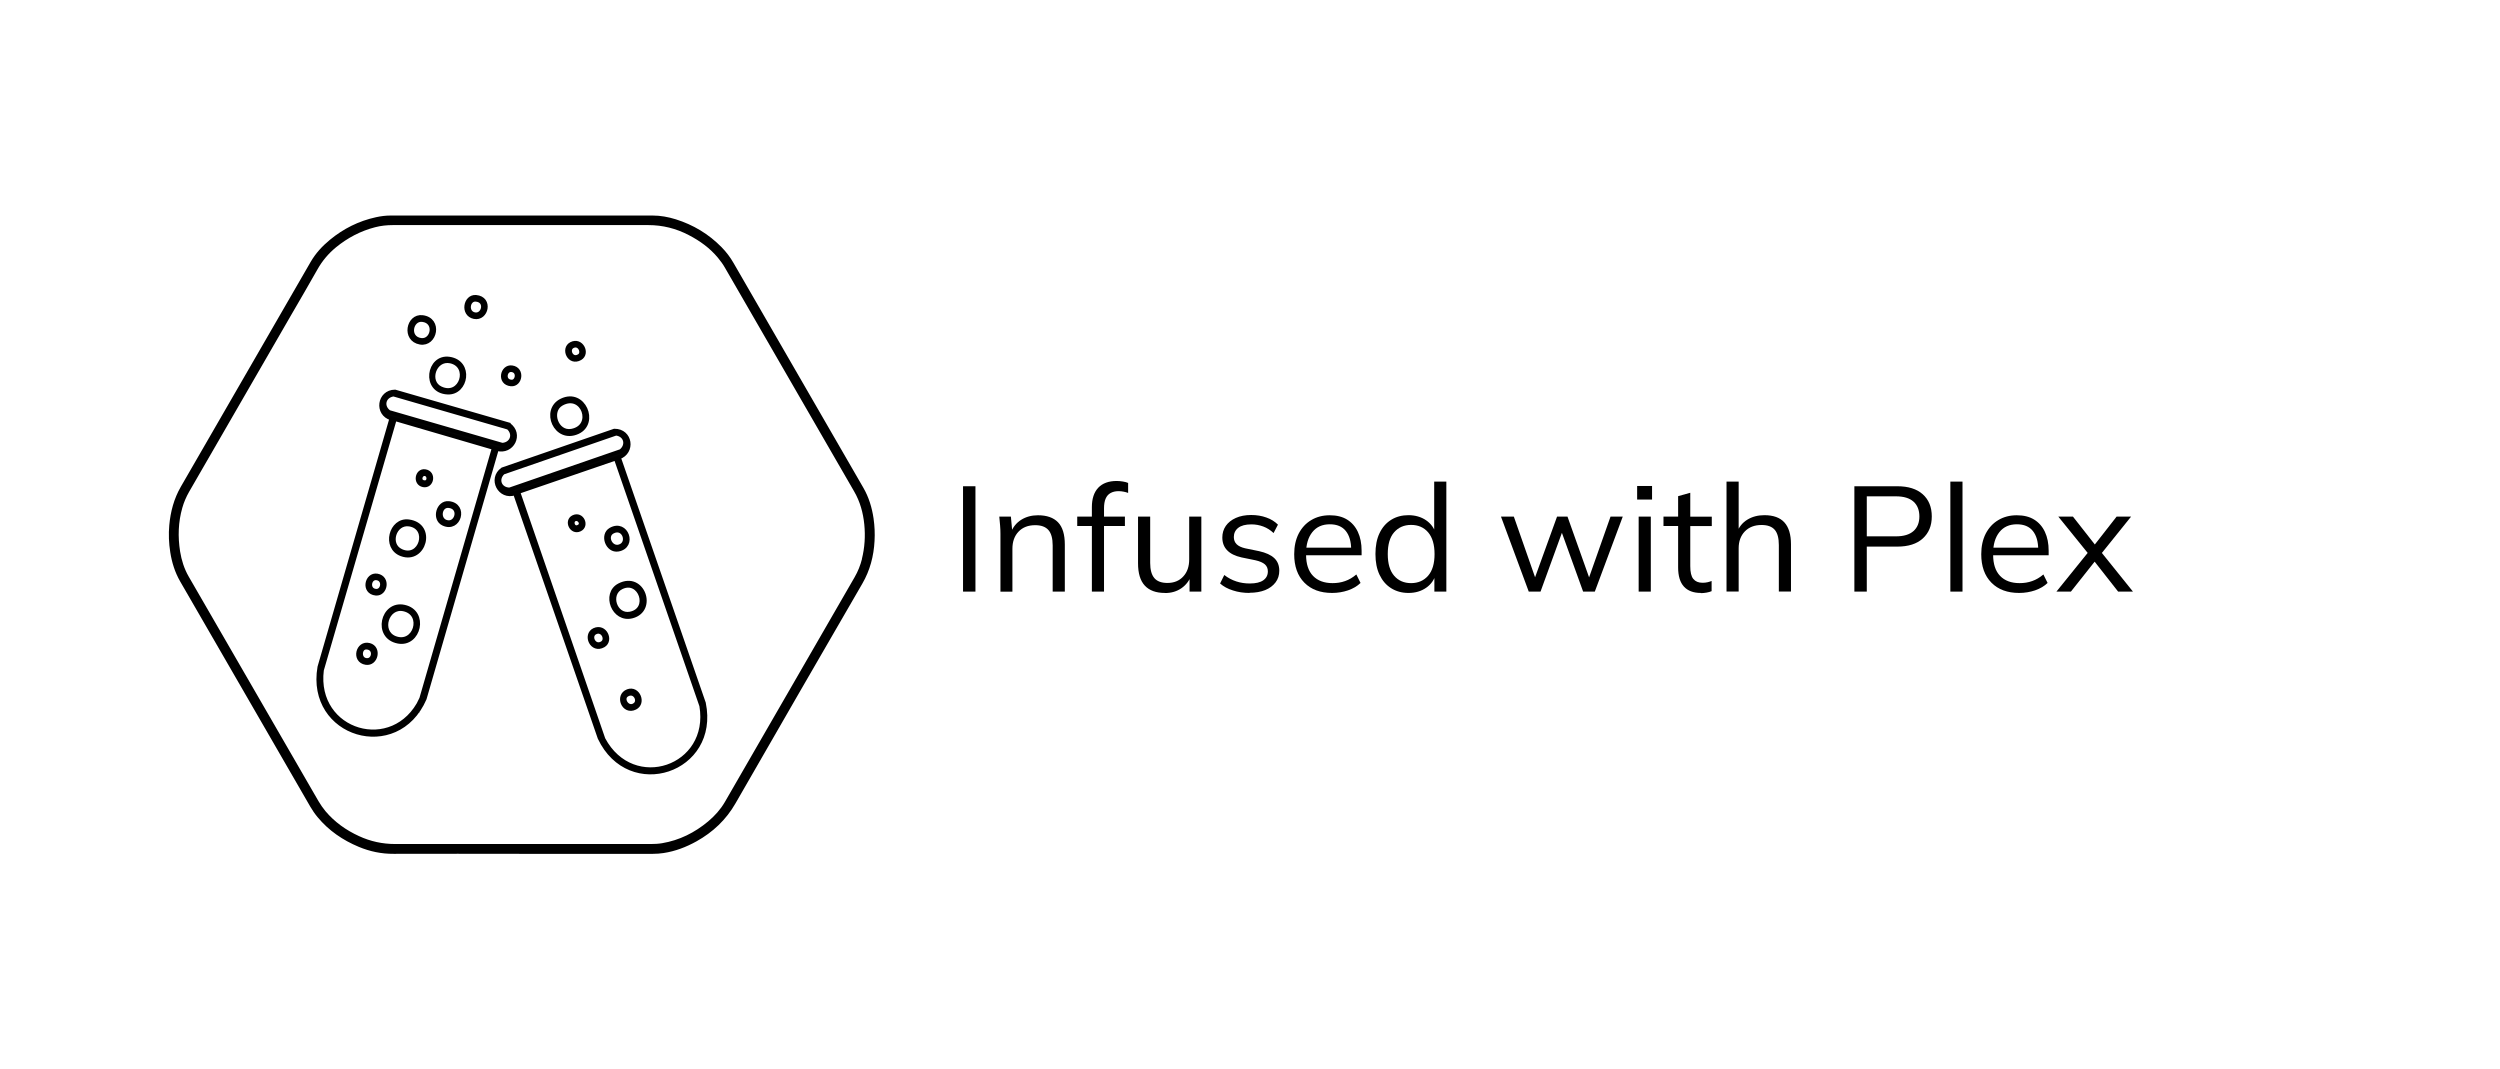 <?xml version="1.0" encoding="UTF-8"?><svg id="Layer_1" xmlns="http://www.w3.org/2000/svg" width="280" height="119.68" xmlns:xlink="http://www.w3.org/1999/xlink" viewBox="0 0 280 119.68"><defs><style>.cls-1{fill:#fff;}.cls-2,.cls-3{fill:none;}.cls-4{clip-path:url(#clippath-1);}.cls-3{stroke:#000;stroke-miterlimit:10;stroke-width:.44px;}.cls-5{fill:#040404;}.cls-6{clip-path:url(#clippath);}</style><clipPath id="clippath"><rect class="cls-2" x="10.8" y="12.27" width="95.15" height="95.15"/></clipPath><clipPath id="clippath-1"><rect class="cls-2" x="10.8" y="12.27" width="95.15" height="95.15"/></clipPath></defs><rect class="cls-1" width="280" height="119.68"/><g class="cls-6"><g class="cls-4"><path d="M97.84,58.07c-.18-1.22-.53-2.38-1.15-3.45-2.53-4.38-13.49-23.35-14.53-25.16-.37-.65-.82-1.24-1.34-1.77-1.45-1.48-3.17-2.51-5.14-3.13-.84-.26-1.7-.42-2.59-.42-9.78,0-19.56,0-29.34,0-.55,0-1.1.07-1.64.19-1.93.42-3.64,1.28-5.16,2.53-.86.71-1.6,1.51-2.16,2.48-4.85,8.4-9.69,16.79-14.54,25.18-.77,1.34-1.15,2.78-1.29,4.3-.09,1.01-.05,2.02.11,3.03.18,1.16.53,2.27,1.12,3.29,4.85,8.4,9.7,16.81,14.56,25.2.24.41.51.81.82,1.18,1.25,1.51,2.82,2.58,4.62,3.33,1.25.52,2.54.79,3.91.78,4.78-.02,9.55,0,14.33,0s9.81,0,14.71,0c.4,0,.8-.03,1.19-.09,1.31-.2,2.53-.67,3.68-1.31,1.84-1.03,3.31-2.41,4.37-4.26,4.71-8.21,9.46-16.41,14.2-24.6.86-1.48,1.28-3.08,1.37-4.78.05-.84.01-1.68-.11-2.52M96.54,62.61c-.18.71-.45,1.39-.82,2.03-4.85,8.39-9.7,16.79-14.54,25.19-.49.84-1.13,1.55-1.87,2.17-1.51,1.26-3.21,2.11-5.16,2.44-.42.07-.85.09-1.27.09-4.61,0-9.23,0-13.84,0-4.92,0-9.84-.01-14.77,0-1.43,0-2.78-.29-4.07-.89-1.44-.66-2.71-1.56-3.74-2.78-.29-.35-.56-.74-.79-1.13-4.85-8.38-9.69-16.77-14.54-25.16-.5-.87-.8-1.82-.96-2.81-.26-1.65-.21-3.28.25-4.89.18-.63.44-1.23.76-1.79,3.81-6.59,7.62-13.19,11.42-19.78.99-1.71,1.99-3.41,2.95-5.12.54-.96,1.23-1.78,2.08-2.48,1.3-1.06,2.75-1.83,4.38-2.25.65-.17,1.32-.24,1.99-.24h14.44c4.72,0,9.45.01,14.17,0,1.61,0,3.11.38,4.53,1.12,1.24.64,2.36,1.45,3.26,2.53.31.37.59.76.82,1.17,4.82,8.34,9.63,16.68,14.45,25.02.66,1.14,1,2.38,1.13,3.68.13,1.31.05,2.6-.27,3.88"/><path class="cls-5" d="M50.13,43.96c2.13.11,2.74-3.4.2-3.78-2.37-.35-2.98,3.64-.2,3.78M50.44,40.47c2.31.49,1.23,4.09-1.07,3.03-1.59-.73-.73-3.4,1.07-3.03"/><path class="cls-3" d="M50.13,43.96c2.13.11,2.74-3.4.2-3.78-2.37-.35-2.98,3.64-.2,3.78ZM50.44,40.47c2.31.49,1.23,4.09-1.07,3.03-1.59-.73-.73-3.4,1.07-3.03Z"/><path class="cls-5" d="M47.06,38.37c1.71.29,2.33-2.59.26-2.85-1.62-.2-2.15,2.52-.26,2.85M47.3,35.83c1.63.18,1.17,2.44-.16,2.25-1.55-.22-1.11-2.39.16-2.25"/><path class="cls-3" d="M47.06,38.37c1.71.29,2.33-2.59.26-2.85-1.62-.2-2.15,2.52-.26,2.85ZM47.3,35.83c1.63.18,1.17,2.44-.16,2.25-1.55-.22-1.11-2.39.16-2.25Z"/><path class="cls-5" d="M53.1,35.5c1.41.29,1.95-2.09.21-2.24-1.21-.1-1.58,1.95-.21,2.24M53.28,33.56c1.31.09.89,1.82-.1,1.65-1.01-.18-.78-1.71.1-1.65"/><path class="cls-3" d="M53.1,35.5c1.41.29,1.95-2.09.21-2.24-1.21-.1-1.58,1.95-.21,2.24ZM53.28,33.56c1.31.09.89,1.82-.1,1.65-1.01-.18-.78-1.71.1-1.65Z"/><path class="cls-5" d="M57.23,43.04c1.08.1,1.37-1.72.11-1.89-1.11-.16-1.52,1.76-.11,1.89M57.32,41.45c.85.12.62,1.31,0,1.3-1.03-.02-.77-1.42,0-1.3"/><path class="cls-3" d="M57.23,43.04c1.08.1,1.37-1.72.11-1.89-1.11-.16-1.52,1.76-.11,1.89ZM57.32,41.45c.85.12.62,1.31,0,1.3-1.03-.02-.77-1.42,0-1.3Z"/><path class="cls-5" d="M56.97,47.54l-12.73-3.68c-1.8.02-2.14,2.5-.4,3l-8.06,27.85c-1.33,7.66,8.68,10.67,11.78,3.54l8.09-27.97c1.71.49,2.83-1.67,1.32-2.73M43.57,46.15c-.88-.65-.58-1.82.51-1.97l12.85,3.72c.82.74.39,1.86-.68,1.92l-12.68-3.67ZM47.16,78.33c-3.04,6.35-11.99,3.71-11.11-3.28l8.17-28.12,11.09,3.24-8.15,28.16Z"/><path class="cls-3" d="M56.97,47.54l-12.73-3.68c-1.8.02-2.14,2.5-.4,3l-8.06,27.85c-1.33,7.66,8.68,10.67,11.78,3.54l8.09-27.97c1.71.49,2.83-1.67,1.32-2.73ZM43.57,46.15c-.88-.65-.58-1.82.51-1.97l12.85,3.72c.82.74.39,1.86-.68,1.92l-12.68-3.67ZM47.16,78.33c-3.04,6.35-11.99,3.71-11.11-3.28l8.17-28.12,11.09,3.24-8.15,28.16Z"/><path class="cls-5" d="M44.96,62.08c2.56.95,3.78-3.28.82-3.68-2.01-.27-2.85,2.93-.82,3.68M45.86,58.74c2.32.38,1.26,3.96-.92,2.97-1.57-.71-.76-3.24.92-2.97"/><path class="cls-3" d="M44.96,62.08c2.56.95,3.78-3.28.82-3.68-2.01-.27-2.85,2.93-.82,3.68ZM45.86,58.74c2.32.38,1.26,3.96-.92,2.97-1.57-.71-.76-3.24.92-2.97Z"/><path class="cls-5" d="M45.28,67.96c-2.44-.54-3.38,3.39-.69,3.9,2.35.45,3.26-3.34.69-3.9M44.21,71.44c-1.75-.72-.88-3.59.99-3.2,2.38.51,1.29,4.12-.99,3.2"/><path class="cls-3" d="M45.28,67.96c-2.44-.54-3.38,3.39-.69,3.9,2.35.45,3.26-3.34.69-3.9ZM44.21,71.44c-1.75-.72-.88-3.59.99-3.2,2.38.51,1.29,4.12-.99,3.2Z"/><path class="cls-5" d="M49.65,58.66c1.79.84,2.63-2.11.61-2.31-1.19-.12-1.72,1.79-.61,2.31M50.29,56.67c1.35.17.9,1.97-.15,1.82-1.17-.17-.92-1.96.15-1.82"/><path class="cls-3" d="M49.65,58.66c1.79.84,2.63-2.11.61-2.31-1.19-.12-1.72,1.79-.61,2.31ZM50.29,56.67c1.35.17.9,1.97-.15,1.82-1.17-.17-.92-1.96.15-1.82Z"/><path class="cls-5" d="M41.37,72.24c-1.32-.35-1.83,1.78-.39,2,1.16.18,1.58-1.69.39-2M41.19,73.93c-1.02.08-.96-1.44-.15-1.41,1.02.04.87,1.35.15,1.41"/><path class="cls-3" d="M41.37,72.24c-1.32-.35-1.83,1.78-.39,2,1.16.18,1.58-1.69.39-2ZM41.19,73.93c-1.02.08-.96-1.44-.15-1.41,1.02.04.87,1.35.15,1.41Z"/><path class="cls-5" d="M42.25,64.47c-1.2-.21-1.65,1.87-.15,2.01,1.09.1,1.46-1.78.15-2.01M42.13,66.18c-1.02-.06-.79-1.52.04-1.42.94.11.73,1.46-.04,1.42"/><path class="cls-3" d="M42.25,64.47c-1.2-.21-1.65,1.87-.15,2.01,1.09.1,1.46-1.78.15-2.01ZM42.13,66.18c-1.02-.06-.79-1.52.04-1.42.94.11.73,1.46-.04,1.42Z"/><path class="cls-5" d="M47.41,54.34c.98.19,1.28-1.4.2-1.56-.92-.14-1.2,1.37-.2,1.56M47.59,53.09c.53.07.53.95-.02.93-.76-.03-.51-.99.02-.93"/><path class="cls-3" d="M47.41,54.34c.98.19,1.28-1.4.2-1.56-.92-.14-1.2,1.37-.2,1.56ZM47.59,53.09c.53.07.53.95-.02.93-.76-.03-.51-.99.02-.93Z"/><path class="cls-5" d="M64.98,40.13c.94-.54.13-2.19-1-1.61-1,.51-.23,2.31,1,1.61M64.14,38.78c.77-.39,1.26.72.75,1.07-.85.58-1.45-.71-.75-1.07"/><path class="cls-3" d="M64.98,40.13c.94-.54.13-2.19-1-1.61-1,.51-.23,2.31,1,1.61ZM64.14,38.78c.77-.39,1.26.72.75,1.07-.85.58-1.45-.71-.75-1.07Z"/><path class="cls-5" d="M64.7,48.4c2.23-1.01.68-4.75-1.8-3.55-2.19,1.06-.68,4.67,1.8,3.55M62.91,45.22c2.39-1.32,3.74,2.54,1.11,3.03-1.7.32-2.56-2.23-1.11-3.03"/><path class="cls-3" d="M64.7,48.4c2.23-1.01.68-4.75-1.8-3.55-2.19,1.06-.68,4.67,1.8,3.55ZM62.91,45.22c2.39-1.32,3.74,2.54,1.11,3.03-1.7.32-2.56-2.23-1.11-3.03Z"/><path class="cls-5" d="M78.83,78.75l-9.52-27.52c1.68-.58,1.35-3-.5-2.99l-12.53,4.33c-1.46,1.05-.31,3.27,1.4,2.68l9.48,27.4c3.33,7.02,13.24,3.71,11.67-3.9M57.07,54.83c-1.1-.02-1.53-1.15-.72-1.9l12.64-4.37c1.1.13,1.39,1.29.55,1.96l-12.47,4.31ZM67.58,82.78l-9.54-27.68,10.93-3.75,9.58,27.7c1.18,6.94-7.65,9.95-10.97,3.73"/><path class="cls-3" d="M78.83,78.75l-9.52-27.52c1.68-.58,1.35-3-.5-2.99l-12.53,4.33c-1.46,1.05-.31,3.27,1.4,2.68l9.48,27.4c3.33,7.02,13.24,3.71,11.67-3.9ZM57.07,54.83c-1.1-.02-1.53-1.15-.72-1.9l12.64-4.37c1.1.13,1.39,1.29.55,1.96l-12.47,4.31ZM67.58,82.78l-9.54-27.68,10.93-3.75,9.58,27.7c1.18,6.94-7.65,9.95-10.97,3.73Z"/><path class="cls-5" d="M69.35,65.55c-1.8.94-.64,4.04,1.46,3.48,2.64-.7,1.2-4.86-1.46-3.48M70.57,68.73c-1.69.32-2.49-2.21-.96-2.95,2.11-1.02,3.31,2.5.96,2.95"/><path class="cls-3" d="M69.35,65.55c-1.8.94-.64,4.04,1.46,3.48,2.64-.7,1.2-4.86-1.46-3.48ZM70.57,68.73c-1.69.32-2.49-2.21-.96-2.95,2.11-1.02,3.31,2.5.96,2.95Z"/><path class="cls-5" d="M69.24,61.55c1.95-.34.93-3.24-.84-2.24-1.04.59-.37,2.45.84,2.24M68.62,59.55c1.2-.63,1.87,1.09.92,1.58-1.05.54-1.88-1.07-.92-1.58"/><path class="cls-3" d="M69.24,61.55c1.95-.34.93-3.24-.84-2.24-1.04.59-.37,2.45.84,2.24ZM68.62,59.55c1.2-.63,1.87,1.09.92,1.58-1.05.54-1.88-1.07-.92-1.58Z"/><path class="cls-5" d="M70.31,77.41c-1.28.48-.47,2.51.83,1.86,1.05-.52.32-2.29-.83-1.86M71.14,78.9c-.79.65-1.62-.62-.94-1.07.86-.55,1.49.61.94,1.07"/><path class="cls-3" d="M70.31,77.41c-1.28.48-.47,2.51.83,1.86,1.05-.52.32-2.29-.83-1.86ZM71.14,78.9c-.79.65-1.62-.62-.94-1.07.86-.55,1.49.61.94,1.07Z"/><path class="cls-5" d="M66.55,70.56c-1.1.52-.27,2.48,1.04,1.73.95-.55.17-2.29-1.04-1.73M67.44,72.03c-.87.54-1.52-.78-.79-1.18.83-.45,1.44.77.79,1.18"/><path class="cls-3" d="M66.55,70.56c-1.1.52-.27,2.48,1.04,1.73.95-.55.17-2.29-1.04-1.73ZM67.44,72.03c-.87.54-1.52-.78-.79-1.18.83-.45,1.44.77.79,1.18Z"/><path class="cls-5" d="M64.2,57.92c-.83.42-.19,1.81.73,1.39.91-.41.24-1.88-.73-1.39M64.87,58.95c-.64.42-.99-.52-.52-.77.47-.25.98.47.52.77"/><path class="cls-3" d="M64.2,57.92c-.83.42-.19,1.81.73,1.39.91-.41.24-1.88-.73-1.39ZM64.87,58.95c-.64.42-.99-.52-.52-.77.47-.25.98.47.52.77Z"/></g></g><path d="M107.86,66.26v-11.8h1.39v11.8h-1.39Z"/><path d="M112.05,66.26v-6.46c0-.31-.01-.63-.04-.96-.03-.33-.06-.66-.09-.98h1.3l.17,1.84h-.2c.25-.65.64-1.14,1.18-1.48.54-.34,1.17-.51,1.88-.51.99,0,1.74.26,2.25.79s.76,1.36.76,2.5v5.26h-1.36v-5.17c0-.79-.16-1.37-.48-1.73-.32-.36-.81-.54-1.48-.54-.78,0-1.4.24-1.86.72-.46.48-.69,1.12-.69,1.93v4.8h-1.36Z"/><path d="M122.29,66.26v-7.35h-1.64v-1.05h2.01l-.37.35v-1.41c0-.95.24-1.67.72-2.18.48-.5,1.17-.75,2.06-.75.22,0,.45.02.69.06.24.04.44.09.59.16v1.12c-.13-.06-.3-.1-.49-.14-.19-.04-.39-.06-.59-.06-.34,0-.64.07-.89.21-.25.14-.43.35-.55.63-.12.28-.18.64-.18,1.07v1.22l-.22-.28h2.56v1.05h-2.34v7.35h-1.36Z"/><path d="M130.47,66.41c-.99,0-1.74-.27-2.25-.82-.51-.55-.76-1.38-.76-2.51v-5.22h1.36v5.19c0,.77.16,1.34.47,1.7.31.36.8.54,1.46.54.74,0,1.33-.24,1.77-.72.45-.48.67-1.12.67-1.92v-4.79h1.36v8.4h-1.32v-1.89h.22c-.23.65-.61,1.15-1.13,1.51s-1.13.54-1.83.54Z"/><path d="M139.96,66.41c-.67,0-1.3-.09-1.87-.28-.58-.18-1.06-.44-1.44-.78l.47-.95c.41.32.86.56,1.35.72.48.16.99.23,1.51.23.67,0,1.17-.12,1.51-.36.34-.24.51-.57.51-1,0-.32-.11-.58-.33-.78-.22-.19-.57-.35-1.06-.46l-1.56-.32c-.71-.16-1.25-.42-1.61-.8-.36-.37-.54-.85-.54-1.43,0-.49.13-.92.39-1.3.26-.37.63-.67,1.12-.89.49-.22,1.07-.33,1.72-.33.61,0,1.18.09,1.7.28.52.18.95.45,1.3.8l-.49.94c-.34-.32-.72-.57-1.15-.73-.43-.16-.87-.24-1.33-.24-.66,0-1.15.13-1.48.39s-.49.61-.49,1.03c0,.32.1.59.31.8.21.21.53.36.96.46l1.56.32c.76.17,1.33.43,1.7.78.37.35.56.82.56,1.41,0,.5-.14.94-.42,1.31-.28.37-.67.66-1.16.86-.5.2-1.08.3-1.75.3Z"/><path d="M149.2,66.41c-1.32,0-2.35-.38-3.11-1.15s-1.14-1.83-1.14-3.19c0-.88.17-1.65.5-2.3.34-.65.8-1.16,1.41-1.52.6-.36,1.29-.54,2.07-.54s1.42.16,1.94.48c.52.32.93.78,1.21,1.38.28.6.42,1.3.42,2.12v.5h-6.51v-.85h5.62l-.28.22c0-.89-.2-1.59-.6-2.09s-1-.75-1.79-.75c-.84,0-1.49.29-1.96.88-.47.59-.7,1.38-.7,2.37v.15c0,1.05.26,1.84.78,2.38s1.25.81,2.18.81c.5,0,.97-.07,1.41-.23.44-.15.86-.4,1.26-.74l.47.95c-.37.36-.83.63-1.4.83-.56.19-1.16.29-1.78.29Z"/><path d="M157.75,66.41c-.74,0-1.38-.18-1.94-.53s-.99-.85-1.3-1.5c-.31-.65-.46-1.42-.46-2.33s.15-1.7.46-2.34c.31-.65.74-1.14,1.3-1.49s1.21-.52,1.94-.52,1.42.19,1.97.57c.55.38.92.89,1.11,1.54h-.2v-5.87h1.36v12.32h-1.34v-2.01h.18c-.18.67-.55,1.2-1.1,1.58-.56.39-1.22.58-1.97.58ZM158.04,65.31c.79,0,1.43-.28,1.91-.83.48-.55.72-1.36.72-2.42s-.24-1.88-.72-2.44-1.12-.83-1.91-.83-1.42.28-1.9.83c-.48.55-.71,1.36-.71,2.44s.24,1.87.71,2.42c.47.55,1.11.83,1.9.83Z"/><path d="M171.22,66.26l-3.11-8.4h1.44l2.59,7.4h-.43l2.68-7.4h1.17l2.63,7.4h-.42l2.61-7.4h1.37l-3.13,8.4h-1.31l-2.71-7.51h.67l-2.73,7.51h-1.32Z"/><path d="M183.36,55.95v-1.52h1.67v1.52h-1.67ZM183.53,66.26v-8.4h1.36v8.4h-1.36Z"/><path d="M190.49,66.41c-.83,0-1.46-.24-1.89-.71-.43-.47-.65-1.19-.65-2.15v-4.64h-1.64v-1.05h1.64v-2.29l1.36-.38v2.68h2.41v1.05h-2.41v4.49c0,.67.11,1.15.34,1.43s.57.43,1.03.43c.21,0,.4-.02.57-.06s.32-.09.45-.14v1.14c-.16.07-.34.12-.56.16-.22.04-.43.06-.64.06Z"/><path d="M193.37,66.26v-12.32h1.36v5.77h-.22c.23-.66.63-1.16,1.18-1.5.55-.34,1.19-.51,1.92-.51,1,0,1.75.27,2.24.81.49.54.74,1.36.74,2.45v5.29h-1.36v-5.2c0-.78-.15-1.35-.46-1.71-.31-.36-.8-.54-1.48-.54-.78,0-1.4.24-1.87.72-.46.48-.69,1.11-.69,1.89v4.84h-1.36Z"/><path d="M207.69,66.26v-11.8h4.8c1.24,0,2.19.3,2.86.9.67.6,1.01,1.43,1.01,2.48s-.34,1.86-1.01,2.47c-.67.61-1.62.91-2.86.91h-3.41v5.04h-1.39ZM209.08,60.07h3.28c.86,0,1.51-.2,1.95-.59.44-.39.66-.94.66-1.64s-.22-1.27-.66-1.66c-.44-.39-1.09-.59-1.95-.59h-3.28v4.47Z"/><path d="M218.44,66.26v-12.32h1.36v12.32h-1.36Z"/><path d="M226.15,66.41c-1.32,0-2.35-.38-3.11-1.15s-1.14-1.83-1.14-3.19c0-.88.17-1.65.5-2.3.34-.65.8-1.16,1.41-1.52.6-.36,1.29-.54,2.07-.54s1.42.16,1.94.48c.52.32.93.78,1.21,1.38.28.6.42,1.3.42,2.12v.5h-6.51v-.85h5.62l-.28.22c0-.89-.2-1.59-.6-2.09s-1-.75-1.79-.75c-.84,0-1.49.29-1.96.88-.47.59-.7,1.38-.7,2.37v.15c0,1.05.26,1.84.78,2.38s1.25.81,2.18.81c.5,0,.97-.07,1.41-.23.44-.15.86-.4,1.26-.74l.47.95c-.37.36-.83.63-1.4.83-.56.19-1.16.29-1.78.29Z"/><path d="M230.32,66.26l3.77-4.67v.67l-3.56-4.4h1.64l2.69,3.43h-.48l2.68-3.43h1.62l-3.52,4.38v-.62l3.73,4.64h-1.66l-2.88-3.67h.5l-2.91,3.67h-1.62Z"/></svg>
